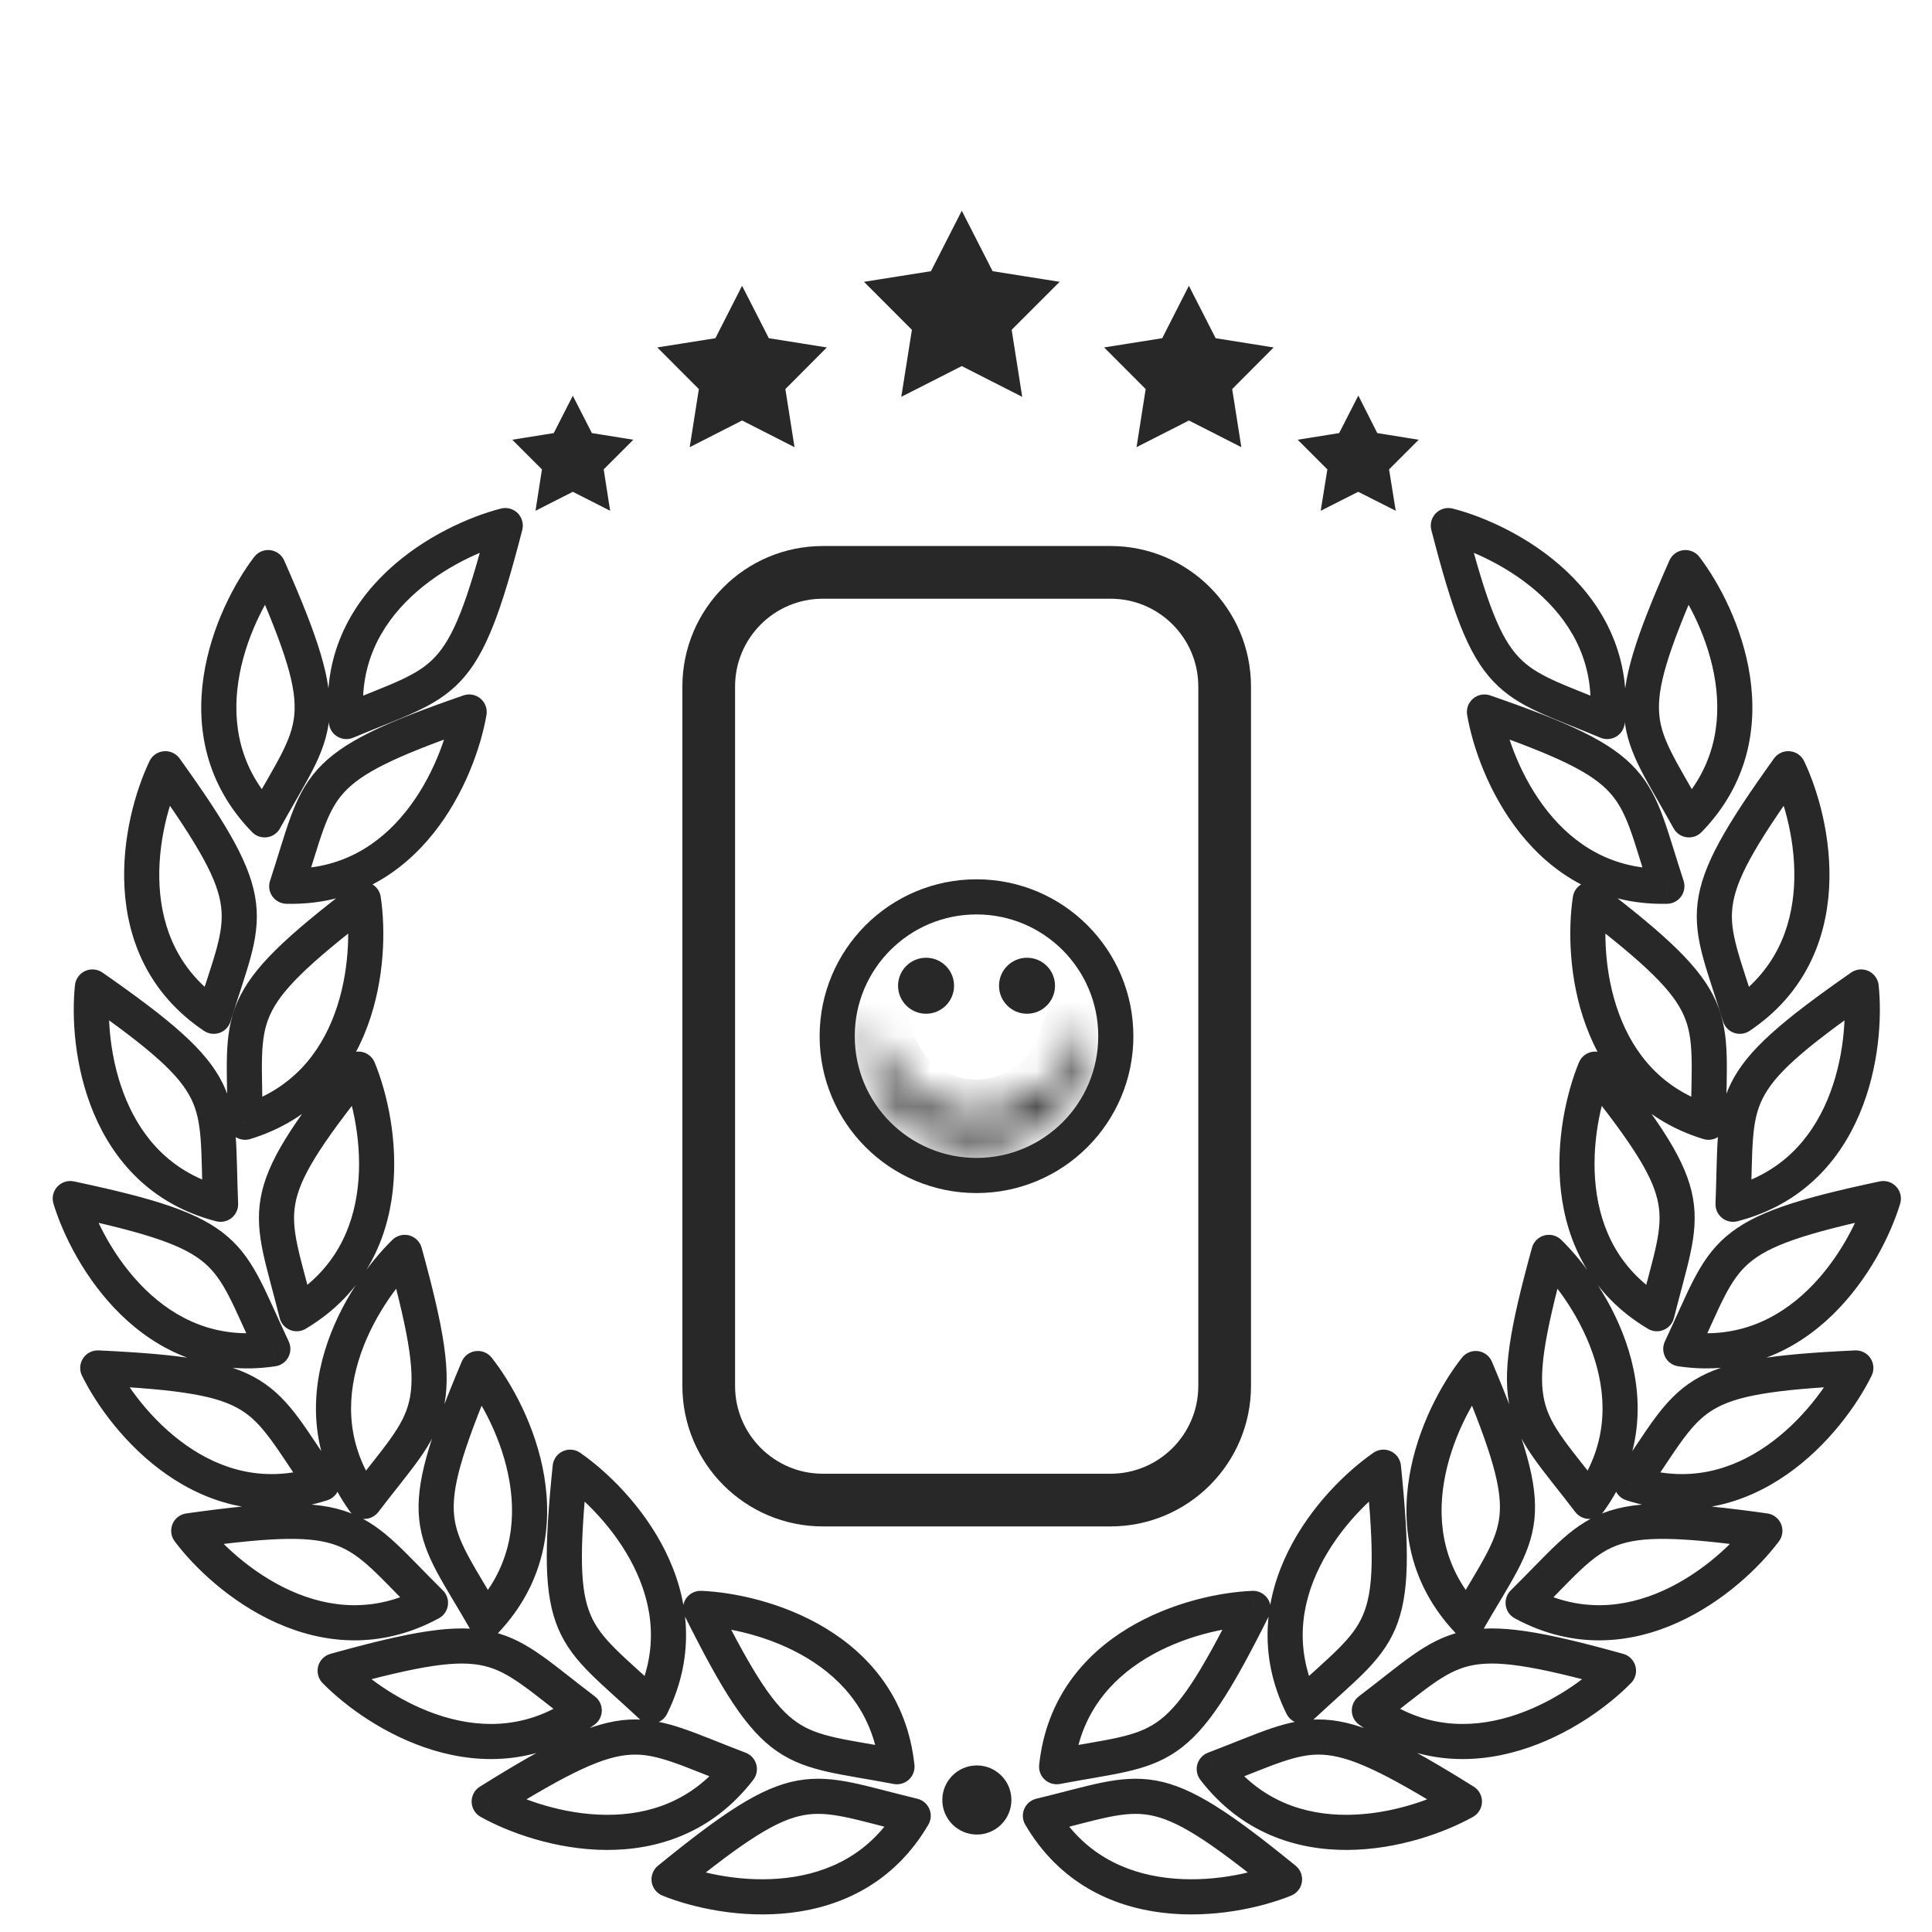 <svg width="55" height="55" viewBox="0 0 55 55" fill="none" xmlns="http://www.w3.org/2000/svg">
<rect x="0" y="0" width="55" height="55" fill="#808080" stroke="none"/>
<g clip-path="url(#clip0_9_26)">
<rect width="55" height="55" fill="white"/>
<path d="M20.176 19.544C20.176 17.749 21.631 16.294 23.426 16.294H31.613C33.408 16.294 34.863 17.749 34.863 19.544V39.454C34.863 41.248 33.408 42.704 31.613 42.704H23.426C21.631 42.704 20.176 41.248 20.176 39.454V19.544Z" stroke="#282828" stroke-width="1.5"/>
<circle cx="27.799" cy="29.498" r="3.966" stroke="#282828"/>
<circle cx="26.363" cy="28.062" r="0.797" fill="#282828"/>
<circle cx="29.237" cy="28.062" r="0.797" fill="#282828"/>
<mask id="path-5-inside-1_9_26" fill="white">
<path fill-rule="evenodd" clip-rule="evenodd" d="M25.018 29.577C24.957 29.451 24.862 29.338 24.767 29.338C24.689 29.338 24.637 29.426 24.609 29.548C24.637 31.286 26.054 32.687 27.799 32.687C29.539 32.687 30.953 31.294 30.988 29.562C30.961 29.433 30.908 29.338 30.827 29.338C30.735 29.338 30.644 29.443 30.582 29.564C30.574 29.595 30.566 29.626 30.557 29.657C30.542 29.708 30.526 29.759 30.508 29.809C30.508 29.812 30.508 29.814 30.508 29.816L30.506 29.815C30.112 30.931 29.049 31.73 27.799 31.73C26.548 31.73 25.484 30.93 25.091 29.814L25.086 29.816C25.086 29.811 25.086 29.805 25.085 29.799C25.06 29.726 25.038 29.652 25.018 29.577Z"/>
</mask>
<path fill-rule="evenodd" clip-rule="evenodd" d="M25.018 29.577C24.957 29.451 24.862 29.338 24.767 29.338C24.689 29.338 24.637 29.426 24.609 29.548C24.637 31.286 26.054 32.687 27.799 32.687C29.539 32.687 30.953 31.294 30.988 29.562C30.961 29.433 30.908 29.338 30.827 29.338C30.735 29.338 30.644 29.443 30.582 29.564C30.574 29.595 30.566 29.626 30.557 29.657C30.542 29.708 30.526 29.759 30.508 29.809C30.508 29.812 30.508 29.814 30.508 29.816L30.506 29.815C30.112 30.931 29.049 31.73 27.799 31.73C26.548 31.73 25.484 30.93 25.091 29.814L25.086 29.816C25.086 29.811 25.086 29.805 25.085 29.799C25.06 29.726 25.038 29.652 25.018 29.577Z" fill="white"/>
<path d="M25.018 29.577L25.987 29.328L25.962 29.229L25.917 29.138L25.018 29.577ZM24.609 29.548L23.634 29.329L23.608 29.445L23.61 29.563L24.609 29.548ZM30.988 29.562L31.988 29.582L31.99 29.471L31.968 29.362L30.988 29.562ZM30.582 29.564L29.692 29.108L29.64 29.209L29.613 29.319L30.582 29.564ZM30.557 29.657L31.518 29.934L31.518 29.934L30.557 29.657ZM30.508 29.809L29.565 29.479L29.513 29.626L29.509 29.782L30.508 29.809ZM30.508 29.816L30.061 30.711L31.508 31.434V29.816H30.508ZM30.506 29.815L30.953 28.921L29.941 28.415L29.563 29.482L30.506 29.815ZM25.091 29.814L26.034 29.481L25.657 28.413L24.643 28.919L25.091 29.814ZM25.086 29.816H24.086V31.434L25.533 30.711L25.086 29.816ZM25.085 29.799L26.083 29.733L26.074 29.599L26.03 29.471L25.085 29.799ZM24.767 30.338C24.588 30.338 24.449 30.284 24.361 30.237C24.275 30.19 24.22 30.14 24.192 30.111C24.139 30.058 24.122 30.019 24.12 30.016L25.917 29.138C25.854 29.009 25.758 28.851 25.618 28.709C25.5 28.589 25.209 28.338 24.767 28.338V30.338ZM25.585 29.766C25.584 29.771 25.566 29.86 25.487 29.973C25.401 30.095 25.165 30.338 24.767 30.338V28.338C24.291 28.338 23.99 28.625 23.851 28.822C23.72 29.009 23.662 29.203 23.634 29.329L25.585 29.766ZM27.799 31.687C26.601 31.687 25.628 30.725 25.609 29.532L23.61 29.563C23.645 31.847 25.507 33.687 27.799 33.687V31.687ZM29.988 29.542C29.964 30.73 28.993 31.687 27.799 31.687V33.687C30.084 33.687 31.942 31.857 31.988 29.582L29.988 29.542ZM31.968 29.362C31.941 29.233 31.887 29.036 31.759 28.845C31.626 28.648 31.323 28.338 30.827 28.338V30.338C30.412 30.338 30.176 30.076 30.097 29.958C30.023 29.847 30.008 29.762 30.008 29.762L31.968 29.362ZM30.827 28.338C30.399 28.338 30.114 28.573 29.992 28.693C29.852 28.831 29.755 28.984 29.692 29.108L31.473 30.019C31.471 30.023 31.451 30.064 31.395 30.119C31.357 30.155 31.163 30.338 30.827 30.338V28.338ZM31.518 29.934C31.53 29.892 31.541 29.85 31.552 29.808L29.613 29.319C29.608 29.339 29.602 29.359 29.596 29.379L31.518 29.934ZM31.452 30.14C31.476 30.072 31.498 30.003 31.518 29.934L29.596 29.379C29.587 29.413 29.576 29.446 29.565 29.479L31.452 30.14ZM29.509 29.782C29.508 29.793 29.508 29.805 29.508 29.816H31.508C31.508 29.823 31.508 29.83 31.508 29.837L29.509 29.782ZM30.955 28.922L30.953 28.921L30.059 30.71L30.061 30.711L30.955 28.922ZM27.799 32.73C29.486 32.73 30.919 31.651 31.449 30.148L29.563 29.482C29.306 30.21 28.612 30.73 27.799 30.73V32.73ZM24.148 30.146C24.677 31.65 26.111 32.73 27.799 32.73V30.73C26.985 30.73 26.291 30.21 26.034 29.481L24.148 30.146ZM25.533 30.711L25.538 30.708L24.643 28.919L24.639 28.922L25.533 30.711ZM24.087 29.864C24.086 29.851 24.086 29.834 24.086 29.816H26.086C26.086 29.787 26.085 29.759 26.083 29.733L24.087 29.864ZM24.05 29.826C24.076 29.928 24.106 30.028 24.14 30.126L26.03 29.471C26.014 29.424 25.999 29.376 25.987 29.328L24.05 29.826Z" fill="#282828" mask="url(#path-5-inside-1_9_26)"/>
<path d="M14.384 14.962L14.868 15.087C14.912 14.915 14.862 14.734 14.737 14.608C14.612 14.483 14.43 14.434 14.259 14.478L14.384 14.962ZM9.861 20.54L9.364 20.592C9.38 20.75 9.47 20.89 9.607 20.971C9.743 21.051 9.909 21.062 10.055 21.001L9.861 20.54ZM7.634 16.159L8.091 15.957C8.02 15.795 7.869 15.683 7.693 15.662C7.517 15.641 7.343 15.715 7.236 15.855L7.634 16.159ZM7.534 23.339L7.176 23.688C7.286 23.802 7.444 23.856 7.601 23.835C7.757 23.814 7.895 23.72 7.971 23.581L7.534 23.339ZM4.707 21.884L5.113 21.592C5.01 21.448 4.839 21.37 4.663 21.386C4.487 21.401 4.332 21.509 4.256 21.669L4.707 21.884ZM6.085 28.931L5.807 29.346C5.938 29.435 6.103 29.456 6.252 29.403C6.402 29.35 6.517 29.229 6.563 29.078L6.085 28.931ZM2.632 28.097L2.918 27.687C2.773 27.586 2.585 27.569 2.424 27.642C2.263 27.716 2.153 27.869 2.134 28.045L2.632 28.097ZM6.279 34.283L6.154 34.767C6.308 34.807 6.471 34.771 6.594 34.672C6.717 34.572 6.785 34.42 6.779 34.262L6.279 34.283ZM11.521 35.653L12.003 35.52C11.956 35.35 11.822 35.217 11.652 35.17C11.481 35.124 11.298 35.171 11.172 35.295L11.521 35.653ZM10.371 42.741L9.966 43.034C10.059 43.163 10.207 43.239 10.365 43.241C10.523 43.243 10.673 43.17 10.769 43.045L10.371 42.741ZM2 34.121L2.104 33.632C1.931 33.595 1.751 33.652 1.632 33.783C1.512 33.913 1.47 34.097 1.522 34.266L2 34.121ZM7.767 38.4L7.84 38.895C7.997 38.872 8.133 38.776 8.208 38.636C8.282 38.496 8.287 38.33 8.219 38.187L7.767 38.4ZM2.783 38.942L2.807 38.443C2.63 38.435 2.462 38.52 2.365 38.668C2.268 38.816 2.256 39.004 2.334 39.163L2.783 38.942ZM9.166 42.233L9.318 42.709C9.469 42.661 9.588 42.544 9.639 42.395C9.69 42.245 9.667 42.08 9.577 41.949L9.166 42.233ZM5.373 43.579L5.304 43.084C5.129 43.108 4.979 43.224 4.911 43.387C4.844 43.55 4.867 43.738 4.973 43.879L5.373 43.579ZM12.255 45.63L12.493 46.07C12.633 45.995 12.728 45.858 12.75 45.701C12.773 45.545 12.72 45.386 12.607 45.275L12.255 45.63ZM9.54 47.563L9.407 47.082C9.236 47.129 9.103 47.263 9.058 47.434C9.012 47.605 9.06 47.787 9.183 47.913L9.54 47.563ZM16.632 48.693L16.926 49.097C17.054 49.004 17.131 48.856 17.132 48.698C17.134 48.539 17.061 48.39 16.935 48.294L16.632 48.693ZM13.926 51.286L13.662 50.862C13.511 50.955 13.422 51.121 13.426 51.298C13.431 51.475 13.528 51.636 13.683 51.723L13.926 51.286ZM21.048 50.363L21.444 50.668C21.541 50.542 21.572 50.379 21.529 50.226C21.486 50.074 21.373 49.951 21.225 49.895L21.048 50.363ZM19.047 53.501L18.731 53.113C18.594 53.225 18.526 53.401 18.552 53.576C18.579 53.751 18.696 53.898 18.86 53.965L19.047 53.501ZM25.997 51.693L26.428 51.945C26.508 51.809 26.519 51.642 26.457 51.497C26.395 51.351 26.268 51.243 26.114 51.206L25.997 51.693ZM13.604 38.959L13.996 38.649C13.887 38.511 13.712 38.44 13.537 38.464C13.361 38.487 13.212 38.602 13.143 38.765L13.604 38.959ZM13.824 46.137L13.39 46.386C13.469 46.523 13.608 46.615 13.765 46.634C13.923 46.652 14.079 46.595 14.188 46.48L13.824 46.137ZM16.232 41.768L16.516 41.357C16.371 41.256 16.183 41.24 16.022 41.314C15.862 41.388 15.752 41.541 15.734 41.718L16.232 41.768ZM18.543 48.567L18.201 48.932C18.317 49.04 18.477 49.087 18.633 49.059C18.788 49.031 18.921 48.93 18.991 48.788L18.543 48.567ZM19.944 45.788L19.964 45.288C19.787 45.281 19.62 45.368 19.524 45.516C19.428 45.665 19.417 45.853 19.496 46.012L19.944 45.788ZM25.535 50.294L25.442 50.786C25.597 50.815 25.758 50.769 25.874 50.662C25.99 50.555 26.049 50.399 26.032 50.241L25.535 50.294ZM13.356 20.269L13.849 20.354C13.879 20.18 13.815 20.003 13.68 19.888C13.545 19.773 13.359 19.739 13.192 19.797L13.356 20.269ZM8.163 25.229L7.688 25.073C7.638 25.223 7.663 25.388 7.754 25.517C7.846 25.647 7.993 25.725 8.151 25.729L8.163 25.229ZM10.344 25.605L10.838 25.53C10.812 25.355 10.695 25.207 10.531 25.141C10.367 25.075 10.18 25.1 10.04 25.208L10.344 25.605ZM6.977 31.948L6.477 31.949C6.477 32.108 6.553 32.256 6.68 32.35C6.807 32.444 6.972 32.472 7.123 32.426L6.977 31.948ZM10.204 30.436L10.666 30.246C10.599 30.082 10.45 29.966 10.275 29.941C10.1 29.916 9.924 29.985 9.814 30.123L10.204 30.436ZM8.447 37.399L7.961 37.52C7.999 37.673 8.108 37.8 8.254 37.86C8.4 37.921 8.567 37.909 8.702 37.828L8.447 37.399ZM14.259 14.478C13.366 14.708 12.064 15.277 11.022 16.258C9.967 17.251 9.163 18.685 9.364 20.592L10.358 20.488C10.197 18.958 10.826 17.816 11.707 16.986C12.602 16.144 13.743 15.643 14.508 15.446L14.259 14.478ZM10.055 21.001C10.737 20.714 11.346 20.488 11.816 20.271C12.309 20.043 12.736 19.789 13.108 19.394C13.833 18.626 14.271 17.4 14.868 15.087L13.9 14.837C13.29 17.197 12.899 18.158 12.38 18.708C12.131 18.973 11.832 19.162 11.397 19.363C10.939 19.575 10.417 19.763 9.667 20.079L10.055 21.001ZM7.236 15.855C6.677 16.589 6.007 17.842 5.796 19.257C5.581 20.69 5.837 22.314 7.176 23.688L7.892 22.99C6.819 21.888 6.606 20.603 6.785 19.405C6.966 18.19 7.552 17.09 8.031 16.462L7.236 15.855ZM7.971 23.581C8.329 22.934 8.668 22.379 8.903 21.918C9.149 21.433 9.327 20.97 9.375 20.43C9.469 19.378 9.054 18.144 8.091 15.957L7.176 16.36C8.159 18.591 8.446 19.588 8.379 20.341C8.347 20.704 8.229 21.038 8.012 21.464C7.783 21.914 7.49 22.385 7.096 23.097L7.971 23.581ZM4.256 21.669C3.859 22.501 3.461 23.865 3.545 25.294C3.63 26.74 4.214 28.277 5.807 29.346L6.364 28.516C5.087 27.659 4.614 26.444 4.543 25.235C4.471 24.008 4.819 22.812 5.159 22.099L4.256 21.669ZM6.563 29.078C6.78 28.371 6.998 27.759 7.133 27.259C7.275 26.734 7.353 26.244 7.289 25.706C7.164 24.656 6.505 23.534 5.113 21.592L4.301 22.175C5.721 24.156 6.207 25.072 6.296 25.824C6.339 26.185 6.292 26.536 6.168 26.998C6.036 27.485 5.846 28.006 5.607 28.785L6.563 29.078ZM2.134 28.045C2.038 28.961 2.117 30.38 2.672 31.699C3.234 33.035 4.297 34.289 6.154 34.767L6.404 33.799C4.914 33.415 4.063 32.428 3.594 31.312C3.117 30.179 3.046 28.935 3.129 28.149L2.134 28.045ZM6.779 34.262C6.748 33.523 6.749 32.873 6.71 32.357C6.668 31.815 6.579 31.327 6.34 30.84C5.872 29.893 4.877 29.054 2.918 27.687L2.346 28.507C4.345 29.902 5.108 30.604 5.443 31.283C5.604 31.609 5.676 31.955 5.712 32.433C5.751 32.936 5.745 33.49 5.779 34.304L6.779 34.262ZM11.172 35.295C10.511 35.938 9.665 37.08 9.249 38.449C8.827 39.835 8.843 41.479 9.966 43.034L10.777 42.449C9.876 41.202 9.853 39.898 10.206 38.74C10.563 37.564 11.304 36.563 11.87 36.011L11.172 35.295ZM10.769 43.045C11.218 42.457 11.634 41.958 11.934 41.535C12.248 41.092 12.492 40.66 12.618 40.133C12.865 39.105 12.636 37.824 12.003 35.52L11.039 35.785C11.684 38.136 11.822 39.164 11.646 39.899C11.561 40.253 11.396 40.566 11.118 40.956C10.826 41.368 10.468 41.791 9.974 42.438L10.769 43.045ZM1.522 34.266C1.79 35.148 2.414 36.424 3.439 37.424C4.476 38.435 5.943 39.177 7.84 38.895L7.693 37.906C6.172 38.132 5.004 37.553 4.137 36.708C3.257 35.85 2.708 34.732 2.478 33.975L1.522 34.266ZM8.219 38.187C7.903 37.518 7.651 36.919 7.414 36.459C7.165 35.975 6.893 35.56 6.483 35.206C5.684 34.514 4.441 34.129 2.104 33.632L1.896 34.61C4.28 35.117 5.257 35.467 5.829 35.962C6.104 36.2 6.306 36.491 6.525 36.916C6.756 37.365 6.967 37.878 7.315 38.614L8.219 38.187ZM2.334 39.163C2.741 39.99 3.564 41.149 4.737 41.969C5.924 42.8 7.492 43.295 9.318 42.709L9.013 41.757C7.548 42.227 6.302 41.844 5.31 41.15C4.303 40.445 3.581 39.431 3.232 38.722L2.334 39.163ZM9.577 41.949C9.157 41.34 8.812 40.79 8.504 40.374C8.18 39.938 7.845 39.572 7.382 39.288C6.482 38.735 5.193 38.556 2.807 38.443L2.759 39.442C5.194 39.557 6.214 39.744 6.859 40.14C7.169 40.331 7.415 40.585 7.7 40.97C8.001 41.375 8.292 41.847 8.754 42.517L9.577 41.949ZM4.973 43.879C5.526 44.617 6.55 45.602 7.854 46.191C9.175 46.788 10.807 46.984 12.493 46.07L12.017 45.191C10.665 45.923 9.369 45.778 8.266 45.28C7.146 44.774 6.248 43.911 5.773 43.279L4.973 43.879ZM12.607 45.275C12.082 44.755 11.64 44.278 11.26 43.926C10.861 43.557 10.464 43.26 9.957 43.066C8.97 42.69 7.67 42.753 5.304 43.084L5.442 44.074C7.857 43.736 8.894 43.731 9.601 44.001C9.941 44.131 10.23 44.335 10.581 44.66C10.952 45.003 11.325 45.413 11.903 45.986L12.607 45.275ZM9.183 47.913C9.829 48.572 10.973 49.415 12.343 49.827C13.731 50.245 15.374 50.224 16.926 49.097L16.339 48.288C15.094 49.192 13.791 49.219 12.631 48.87C11.455 48.515 10.451 47.778 9.898 47.213L9.183 47.913ZM16.935 48.294C16.345 47.847 15.845 47.432 15.422 47.134C14.978 46.82 14.545 46.578 14.017 46.453C12.989 46.209 11.709 46.442 9.407 47.082L9.674 48.045C12.023 47.393 13.05 47.252 13.787 47.426C14.141 47.51 14.454 47.675 14.845 47.951C15.258 48.242 15.682 48.599 16.33 49.091L16.935 48.294ZM13.683 51.723C14.488 52.171 15.824 52.656 17.255 52.664C18.704 52.672 20.274 52.188 21.444 50.668L20.652 50.058C19.713 51.277 18.471 51.671 17.26 51.664C16.031 51.657 14.86 51.234 14.17 50.849L13.683 51.723ZM21.225 49.895C20.533 49.633 19.936 49.377 19.446 49.21C18.931 49.035 18.448 48.925 17.906 48.954C16.851 49.012 15.689 49.597 13.662 50.862L14.191 51.71C16.259 50.42 17.205 49.994 17.96 49.953C18.323 49.933 18.671 50.003 19.124 50.157C19.602 50.319 20.109 50.542 20.871 50.83L21.225 49.895ZM18.86 53.965C19.715 54.309 21.101 54.623 22.522 54.451C23.961 54.278 25.458 53.6 26.428 51.945L25.566 51.44C24.788 52.767 23.605 53.313 22.402 53.458C21.182 53.606 19.967 53.332 19.234 53.037L18.86 53.965ZM26.114 51.206C25.395 51.033 24.77 50.854 24.263 50.75C23.731 50.641 23.237 50.592 22.703 50.689C21.664 50.878 20.584 51.605 18.731 53.113L19.363 53.889C21.253 52.349 22.138 51.808 22.882 51.673C23.24 51.608 23.593 51.633 24.062 51.729C24.557 51.831 25.088 51.988 25.88 52.179L26.114 51.206ZM13.211 39.269C13.701 39.889 14.305 40.979 14.507 42.191C14.706 43.385 14.514 44.675 13.46 45.794L14.188 46.48C15.503 45.084 15.732 43.456 15.493 42.026C15.258 40.615 14.567 39.373 13.996 38.649L13.211 39.269ZM14.257 45.888C13.852 45.182 13.551 44.716 13.315 44.27C13.091 43.847 12.967 43.516 12.929 43.154C12.849 42.401 13.12 41.4 14.065 39.153L13.143 38.765C12.217 40.968 11.823 42.208 11.934 43.259C11.991 43.798 12.177 44.258 12.431 44.739C12.674 45.196 13.022 45.745 13.39 46.386L14.257 45.888ZM15.947 42.179C16.597 42.629 17.493 43.494 18.041 44.594C18.581 45.678 18.775 46.966 18.095 48.346L18.991 48.788C19.84 47.068 19.583 45.445 18.936 44.148C18.298 42.867 17.274 41.882 16.516 41.357L15.947 42.179ZM18.885 48.202C18.29 47.646 17.866 47.288 17.51 46.931C17.172 46.592 16.956 46.311 16.814 45.976C16.517 45.28 16.483 44.244 16.729 41.818L15.734 41.718C15.493 44.094 15.48 45.396 15.894 46.368C16.106 46.867 16.418 47.253 16.802 47.638C17.168 48.004 17.661 48.427 18.201 48.932L18.885 48.202ZM19.923 46.288C20.713 46.32 21.933 46.571 22.985 47.206C24.021 47.833 24.875 48.818 25.038 50.347L26.032 50.241C25.829 48.334 24.742 47.101 23.502 46.351C22.277 45.61 20.885 45.326 19.964 45.288L19.923 46.288ZM25.628 49.803C24.828 49.651 24.279 49.576 23.787 49.465C23.319 49.36 22.987 49.238 22.688 49.031C22.065 48.602 21.481 47.745 20.391 45.564L19.496 46.012C20.565 48.148 21.25 49.255 22.12 49.855C22.567 50.163 23.037 50.321 23.567 50.441C24.072 50.555 24.715 50.648 25.442 50.786L25.628 49.803ZM12.863 20.184C12.729 20.963 12.322 22.14 11.555 23.101C10.8 24.047 9.712 24.766 8.175 24.729L8.151 25.729C10.069 25.774 11.432 24.857 12.337 23.725C13.23 22.606 13.692 21.263 13.849 20.354L12.863 20.184ZM8.638 25.385C8.892 24.612 9.038 24.077 9.211 23.603C9.376 23.153 9.54 22.84 9.784 22.57C10.291 22.008 11.216 21.54 13.52 20.741L13.192 19.797C10.935 20.579 9.749 21.115 9.041 21.9C8.678 22.303 8.46 22.748 8.273 23.259C8.094 23.745 7.919 24.37 7.688 25.073L8.638 25.385ZM9.849 25.679C9.967 26.461 9.952 27.706 9.526 28.859C9.107 29.995 8.302 31.02 6.831 31.47L7.123 32.426C8.957 31.865 9.963 30.565 10.465 29.205C10.96 27.863 10.976 26.442 10.838 25.53L9.849 25.679ZM7.477 31.946C7.474 31.132 7.444 30.578 7.46 30.074C7.475 29.596 7.532 29.246 7.678 28.913C7.982 28.22 8.713 27.485 10.648 26.002L10.04 25.208C8.144 26.662 7.187 27.544 6.762 28.511C6.545 29.008 6.478 29.5 6.461 30.043C6.444 30.56 6.475 31.209 6.477 31.949L7.477 31.946ZM9.741 30.626C10.042 31.357 10.324 32.57 10.186 33.791C10.05 34.995 9.512 36.182 8.191 36.969L8.702 37.828C10.35 36.846 11.017 35.344 11.18 33.904C11.341 32.482 11.017 31.098 10.666 30.246L9.741 30.626ZM8.932 37.278C8.735 36.488 8.574 35.958 8.469 35.464C8.369 34.996 8.342 34.643 8.404 34.284C8.534 33.539 9.069 32.65 10.594 30.749L9.814 30.123C8.319 31.987 7.6 33.072 7.419 34.113C7.326 34.647 7.378 35.141 7.491 35.672C7.599 36.178 7.783 36.802 7.961 37.52L8.932 37.278Z" fill="#282828"/>
<path d="M41.231 14.962L40.747 15.087C40.703 14.915 40.753 14.734 40.878 14.608C41.003 14.483 41.185 14.434 41.356 14.478L41.231 14.962ZM45.754 20.54L46.252 20.592C46.235 20.75 46.145 20.89 46.009 20.971C45.872 21.051 45.706 21.062 45.56 21.001L45.754 20.54ZM47.981 16.159L47.524 15.957C47.595 15.795 47.747 15.683 47.922 15.662C48.098 15.641 48.272 15.715 48.379 15.855L47.981 16.159ZM48.081 23.339L48.44 23.688C48.329 23.802 48.172 23.856 48.015 23.835C47.858 23.814 47.72 23.72 47.644 23.581L48.081 23.339ZM50.908 21.884L50.502 21.592C50.605 21.448 50.776 21.37 50.953 21.386C51.129 21.401 51.283 21.509 51.36 21.669L50.908 21.884ZM49.53 28.931L49.809 29.346C49.677 29.435 49.512 29.456 49.363 29.403C49.214 29.35 49.098 29.229 49.052 29.078L49.53 28.931ZM52.983 28.097L52.697 27.687C52.843 27.586 53.03 27.569 53.191 27.642C53.352 27.716 53.462 27.869 53.481 28.045L52.983 28.097ZM49.336 34.283L49.461 34.767C49.308 34.807 49.145 34.771 49.022 34.672C48.899 34.572 48.83 34.42 48.837 34.262L49.336 34.283ZM44.095 35.653L43.612 35.52C43.659 35.35 43.793 35.217 43.964 35.17C44.134 35.124 44.317 35.171 44.444 35.295L44.095 35.653ZM45.244 42.741L45.649 43.034C45.556 43.163 45.409 43.239 45.25 43.241C45.092 43.243 44.942 43.17 44.846 43.045L45.244 42.741ZM53.615 34.121L53.511 33.632C53.684 33.595 53.864 33.652 53.983 33.783C54.103 33.913 54.145 34.097 54.094 34.266L53.615 34.121ZM47.848 38.4L47.775 38.895C47.618 38.872 47.482 38.776 47.407 38.636C47.333 38.496 47.329 38.33 47.396 38.187L47.848 38.4ZM52.832 38.942L52.809 38.443C52.985 38.435 53.153 38.52 53.25 38.668C53.347 38.816 53.359 39.004 53.281 39.163L52.832 38.942ZM46.449 42.233L46.297 42.709C46.146 42.661 46.027 42.544 45.976 42.395C45.925 42.245 45.948 42.08 46.038 41.949L46.449 42.233ZM50.242 43.579L50.311 43.084C50.487 43.108 50.636 43.224 50.704 43.387C50.772 43.55 50.748 43.738 50.642 43.879L50.242 43.579ZM43.36 45.63L43.122 46.07C42.983 45.995 42.887 45.858 42.865 45.701C42.843 45.545 42.896 45.386 43.008 45.275L43.36 45.63ZM46.075 47.563L46.209 47.082C46.379 47.129 46.512 47.263 46.558 47.434C46.604 47.605 46.556 47.787 46.432 47.913L46.075 47.563ZM38.983 48.693L38.689 49.097C38.561 49.004 38.484 48.856 38.483 48.698C38.481 48.539 38.555 48.39 38.681 48.294L38.983 48.693ZM41.689 51.286L41.954 50.862C42.104 50.955 42.193 51.121 42.189 51.298C42.185 51.475 42.087 51.636 41.933 51.723L41.689 51.286ZM34.567 50.363L34.171 50.668C34.075 50.542 34.043 50.379 34.086 50.226C34.13 50.074 34.242 49.951 34.39 49.895L34.567 50.363ZM36.568 53.501L36.884 53.113C37.021 53.225 37.089 53.401 37.063 53.576C37.036 53.751 36.919 53.898 36.755 53.965L36.568 53.501ZM29.618 51.693L29.187 51.945C29.107 51.809 29.096 51.642 29.158 51.497C29.22 51.351 29.347 51.243 29.501 51.206L29.618 51.693ZM42.011 38.959L41.619 38.649C41.728 38.511 41.903 38.44 42.079 38.464C42.254 38.487 42.404 38.602 42.472 38.765L42.011 38.959ZM41.791 46.137L42.225 46.386C42.146 46.523 42.007 46.615 41.85 46.634C41.693 46.652 41.536 46.595 41.428 46.48L41.791 46.137ZM39.383 41.768L39.099 41.357C39.244 41.256 39.432 41.24 39.593 41.314C39.754 41.388 39.863 41.541 39.881 41.718L39.383 41.768ZM37.072 48.567L37.414 48.932C37.298 49.04 37.138 49.087 36.983 49.059C36.827 49.031 36.694 48.93 36.624 48.788L37.072 48.567ZM35.672 45.788L35.651 45.288C35.828 45.281 35.995 45.368 36.092 45.516C36.188 45.665 36.198 45.853 36.119 46.012L35.672 45.788ZM30.08 50.294L30.174 50.786C30.018 50.815 29.858 50.769 29.741 50.662C29.625 50.555 29.566 50.399 29.583 50.241L30.08 50.294ZM42.259 20.269L41.767 20.354C41.736 20.18 41.801 20.003 41.936 19.888C42.071 19.773 42.256 19.739 42.423 19.797L42.259 20.269ZM47.453 25.229L47.928 25.073C47.977 25.223 47.952 25.388 47.861 25.517C47.77 25.647 47.623 25.725 47.464 25.729L47.453 25.229ZM45.271 25.605L44.777 25.53C44.803 25.355 44.92 25.207 45.084 25.141C45.248 25.075 45.435 25.1 45.576 25.208L45.271 25.605ZM48.638 31.948L49.138 31.949C49.138 32.108 49.062 32.256 48.935 32.35C48.808 32.444 48.644 32.472 48.492 32.426L48.638 31.948ZM45.411 30.436L44.949 30.246C45.016 30.082 45.165 29.966 45.34 29.941C45.515 29.916 45.691 29.985 45.802 30.123L45.411 30.436ZM47.169 37.399L47.654 37.52C47.616 37.673 47.507 37.8 47.361 37.86C47.215 37.921 47.049 37.909 46.913 37.828L47.169 37.399ZM41.356 14.478C42.249 14.708 43.551 15.277 44.593 16.258C45.648 17.251 46.452 18.685 46.252 20.592L45.257 20.488C45.418 18.958 44.79 17.816 43.908 16.986C43.013 16.144 41.872 15.643 41.107 15.446L41.356 14.478ZM45.56 21.001C44.878 20.714 44.269 20.488 43.799 20.271C43.306 20.043 42.88 19.789 42.507 19.394C41.782 18.626 41.344 17.4 40.747 15.087L41.716 14.837C42.325 17.197 42.716 18.158 43.235 18.708C43.485 18.973 43.784 19.162 44.218 19.363C44.677 19.575 45.198 19.763 45.948 20.079L45.56 21.001ZM48.379 15.855C48.938 16.589 49.608 17.842 49.819 19.257C50.034 20.69 49.778 22.314 48.44 23.688L47.723 22.99C48.796 21.888 49.01 20.603 48.831 19.405C48.649 18.19 48.063 17.09 47.584 16.462L48.379 15.855ZM47.644 23.581C47.286 22.934 46.947 22.379 46.712 21.918C46.466 21.433 46.288 20.97 46.24 20.43C46.147 19.378 46.561 18.144 47.524 15.957L48.439 16.36C47.456 18.591 47.169 19.588 47.236 20.341C47.268 20.704 47.386 21.038 47.604 21.464C47.832 21.914 48.125 22.385 48.519 23.097L47.644 23.581ZM51.36 21.669C51.756 22.501 52.154 23.865 52.07 25.294C51.985 26.74 51.401 28.277 49.809 29.346L49.251 28.516C50.528 27.659 51.001 26.444 51.072 25.235C51.144 24.008 50.797 22.812 50.457 22.099L51.36 21.669ZM49.052 29.078C48.835 28.371 48.617 27.759 48.482 27.259C48.341 26.734 48.262 26.244 48.326 25.706C48.451 24.656 49.11 23.534 50.502 21.592L51.315 22.175C49.894 24.156 49.408 25.072 49.319 25.824C49.276 26.185 49.323 26.536 49.448 26.998C49.579 27.485 49.769 28.006 50.008 28.785L49.052 29.078ZM53.481 28.045C53.577 28.961 53.498 30.38 52.943 31.699C52.381 33.035 51.318 34.289 49.461 34.767L49.212 33.799C50.701 33.415 51.552 32.428 52.021 31.312C52.498 30.179 52.569 28.935 52.486 28.149L53.481 28.045ZM48.837 34.262C48.867 33.523 48.866 32.873 48.906 32.357C48.947 31.815 49.036 31.327 49.276 30.84C49.743 29.893 50.738 29.054 52.697 27.687L53.27 28.507C51.271 29.902 50.507 30.604 50.173 31.283C50.012 31.609 49.939 31.955 49.903 32.433C49.864 32.936 49.87 33.49 49.836 34.304L48.837 34.262ZM44.444 35.295C45.104 35.938 45.95 37.08 46.366 38.449C46.788 39.835 46.772 41.479 45.649 43.034L44.838 42.449C45.739 41.202 45.762 39.898 45.409 38.74C45.052 37.564 44.312 36.563 43.746 36.011L44.444 35.295ZM44.846 43.045C44.398 42.457 43.981 41.958 43.682 41.535C43.367 41.092 43.123 40.66 42.997 40.133C42.75 39.105 42.98 37.824 43.612 35.52L44.577 35.785C43.931 38.136 43.793 39.164 43.969 39.899C44.054 40.253 44.22 40.566 44.497 40.956C44.789 41.368 45.148 41.791 45.641 42.438L44.846 43.045ZM54.094 34.266C53.826 35.148 53.201 36.424 52.176 37.424C51.139 38.435 49.672 39.177 47.775 38.895L47.922 37.906C49.444 38.132 50.611 37.553 51.478 36.708C52.358 35.85 52.907 34.732 53.137 33.975L54.094 34.266ZM47.396 38.187C47.712 37.518 47.964 36.919 48.201 36.459C48.45 35.975 48.722 35.56 49.132 35.206C49.931 34.514 51.174 34.129 53.511 33.632L53.719 34.61C51.335 35.117 50.359 35.467 49.786 35.962C49.511 36.2 49.309 36.491 49.09 36.916C48.859 37.365 48.648 37.878 48.3 38.614L47.396 38.187ZM53.281 39.163C52.874 39.99 52.051 41.149 50.878 41.969C49.691 42.8 48.123 43.295 46.297 42.709L46.602 41.757C48.067 42.227 49.313 41.844 50.305 41.15C51.312 40.445 52.035 39.431 52.384 38.722L53.281 39.163ZM46.038 41.949C46.458 41.34 46.803 40.79 47.111 40.374C47.435 39.938 47.77 39.572 48.233 39.288C49.133 38.735 50.422 38.556 52.809 38.443L52.856 39.442C50.421 39.557 49.401 39.744 48.756 40.14C48.446 40.331 48.2 40.585 47.915 40.97C47.614 41.375 47.323 41.847 46.861 42.517L46.038 41.949ZM50.642 43.879C50.089 44.617 49.065 45.602 47.761 46.191C46.441 46.788 44.808 46.984 43.122 46.07L43.598 45.191C44.951 45.923 46.246 45.778 47.35 45.28C48.47 44.774 49.368 43.911 49.842 43.279L50.642 43.879ZM43.008 45.275C43.534 44.755 43.975 44.278 44.355 43.926C44.754 43.557 45.151 43.26 45.658 43.066C46.645 42.69 47.945 42.753 50.311 43.084L50.173 44.074C47.759 43.736 46.721 43.731 46.015 44.001C45.675 44.131 45.386 44.335 45.034 44.66C44.664 45.003 44.29 45.413 43.712 45.986L43.008 45.275ZM46.432 47.913C45.786 48.572 44.642 49.415 43.272 49.827C41.885 50.245 40.241 50.224 38.689 49.097L39.277 48.288C40.521 49.192 41.824 49.219 42.984 48.87C44.161 48.515 45.164 47.778 45.718 47.213L46.432 47.913ZM38.681 48.294C39.27 47.847 39.77 47.432 40.193 47.134C40.637 46.82 41.07 46.578 41.598 46.453C42.626 46.209 43.907 46.442 46.209 47.082L45.941 48.045C43.592 47.393 42.565 47.252 41.828 47.426C41.474 47.51 41.161 47.675 40.77 47.951C40.358 48.242 39.934 48.599 39.285 49.091L38.681 48.294ZM41.933 51.723C41.127 52.171 39.792 52.656 38.361 52.664C36.911 52.672 35.341 52.188 34.171 50.668L34.964 50.058C35.902 51.277 37.144 51.671 38.355 51.664C39.584 51.657 40.755 51.234 41.446 50.849L41.933 51.723ZM34.39 49.895C35.082 49.633 35.679 49.377 36.169 49.21C36.684 49.035 37.168 48.925 37.709 48.954C38.764 49.012 39.926 49.597 41.954 50.862L41.425 51.71C39.356 50.42 38.411 49.994 37.655 49.953C37.292 49.933 36.945 50.003 36.491 50.157C36.014 50.319 35.506 50.542 34.745 50.83L34.39 49.895ZM36.755 53.965C35.9 54.309 34.514 54.623 33.093 54.451C31.655 54.278 30.157 53.6 29.187 51.945L30.05 51.44C30.828 52.767 32.011 53.313 33.213 53.458C34.433 53.606 35.648 53.332 36.382 53.037L36.755 53.965ZM29.501 51.206C30.22 51.033 30.845 50.854 31.352 50.75C31.884 50.641 32.378 50.592 32.912 50.689C33.952 50.878 35.031 51.605 36.884 53.113L36.253 53.889C34.362 52.349 33.478 51.808 32.733 51.673C32.375 51.608 32.022 51.633 31.553 51.729C31.059 51.831 30.527 51.988 29.735 52.179L29.501 51.206ZM42.404 39.269C41.914 39.889 41.31 40.979 41.108 42.191C40.909 43.385 41.101 44.675 42.156 45.794L41.428 46.48C40.112 45.084 39.883 43.456 40.122 42.026C40.357 40.615 41.048 39.373 41.619 38.649L42.404 39.269ZM41.358 45.888C41.764 45.182 42.064 44.716 42.3 44.27C42.525 43.847 42.648 43.516 42.687 43.154C42.766 42.401 42.495 41.4 41.55 39.153L42.472 38.765C43.398 40.968 43.792 42.208 43.681 43.259C43.624 43.798 43.439 44.258 43.184 44.739C42.942 45.196 42.594 45.745 42.225 46.386L41.358 45.888ZM39.668 42.179C39.018 42.629 38.122 43.494 37.574 44.594C37.034 45.678 36.84 46.966 37.521 48.346L36.624 48.788C35.775 47.068 36.033 45.445 36.679 44.148C37.317 42.867 38.341 41.882 39.099 41.357L39.668 42.179ZM36.731 48.202C37.325 47.646 37.749 47.288 38.105 46.931C38.444 46.592 38.659 46.311 38.801 45.976C39.098 45.28 39.132 44.244 38.886 41.818L39.881 41.718C40.122 44.094 40.135 45.396 39.722 46.368C39.509 46.867 39.197 47.253 38.813 47.638C38.447 48.004 37.954 48.427 37.414 48.932L36.731 48.202ZM35.692 46.288C34.902 46.32 33.682 46.571 32.631 47.206C31.594 47.833 30.741 48.818 30.578 50.347L29.583 50.241C29.787 48.334 30.873 47.101 32.113 46.351C33.338 45.61 34.73 45.326 35.651 45.288L35.692 46.288ZM29.987 49.803C30.787 49.651 31.336 49.576 31.829 49.465C32.296 49.36 32.628 49.238 32.928 49.031C33.55 48.602 34.134 47.745 35.224 45.564L36.119 46.012C35.05 48.148 34.365 49.255 33.495 49.855C33.049 50.163 32.579 50.322 32.048 50.441C31.543 50.555 30.9 50.648 30.174 50.786L29.987 49.803ZM42.752 20.184C42.886 20.963 43.293 22.14 44.06 23.101C44.816 24.047 45.903 24.766 47.441 24.729L47.464 25.729C45.547 25.774 44.183 24.857 43.279 23.725C42.386 22.606 41.923 21.263 41.767 20.354L42.752 20.184ZM46.977 25.385C46.723 24.612 46.578 24.077 46.404 23.603C46.239 23.153 46.075 22.84 45.831 22.57C45.324 22.008 44.399 21.54 42.096 20.741L42.423 19.797C44.68 20.579 45.866 21.115 46.574 21.9C46.937 22.303 47.156 22.748 47.343 23.259C47.521 23.745 47.697 24.37 47.928 25.073L46.977 25.385ZM45.766 25.679C45.648 26.461 45.663 27.706 46.089 28.859C46.508 29.995 47.313 31.02 48.785 31.47L48.492 32.426C46.658 31.865 45.652 30.565 45.151 29.205C44.655 27.863 44.64 26.442 44.777 25.53L45.766 25.679ZM48.138 31.946C48.141 31.132 48.171 30.578 48.155 30.074C48.14 29.596 48.083 29.246 47.937 28.913C47.633 28.22 46.902 27.485 44.967 26.002L45.576 25.208C47.472 26.662 48.428 27.544 48.853 28.511C49.071 29.008 49.138 29.5 49.155 30.043C49.171 30.56 49.141 31.209 49.138 31.949L48.138 31.946ZM45.874 30.626C45.573 31.357 45.291 32.57 45.429 33.791C45.565 34.995 46.103 36.182 47.425 36.969L46.913 37.828C45.265 36.846 44.599 35.344 44.436 33.904C44.275 32.482 44.598 31.098 44.949 30.246L45.874 30.626ZM46.684 37.278C46.88 36.488 47.041 35.958 47.146 35.464C47.246 34.996 47.274 34.643 47.211 34.284C47.081 33.539 46.547 32.65 45.021 30.749L45.802 30.123C47.296 31.987 48.015 33.072 48.196 34.113C48.289 34.647 48.237 35.141 48.124 35.672C48.017 36.178 47.833 36.802 47.654 37.52L46.684 37.278Z" fill="#282828"/>
<circle cx="27.809" cy="51.242" r="0.5" fill="#282828" stroke="#282828" stroke-width="0.967"/>
<path d="M28.179 8.214L29.119 8.363L28.446 9.036L28.267 9.216L28.306 9.467L28.454 10.407L27.607 9.976L27.38 9.86L27.153 9.976L26.305 10.407L26.454 9.467L26.493 9.216L26.314 9.036L25.642 8.363L26.581 8.214L26.832 8.174L26.948 7.947L27.38 7.1L27.812 7.947L27.928 8.174L28.179 8.214ZM34.529 10.122L35.214 10.231L34.724 10.723L34.544 10.903L34.584 11.154L34.692 11.84L34.073 11.525L33.846 11.41L33.62 11.525L33.001 11.84L33.109 11.154L33.148 10.903L32.969 10.723L32.478 10.231L33.164 10.122L33.415 10.082L33.531 9.856L33.846 9.237L34.162 9.856L34.278 10.082L34.529 10.122ZM20.444 10.122L20.695 10.082L20.811 9.856L21.126 9.237L21.442 9.856L21.557 10.082L21.809 10.122L22.494 10.231L22.004 10.723L21.824 10.903L21.864 11.154L21.972 11.84L21.353 11.525L21.126 11.41L20.899 11.525L20.281 11.84L20.389 11.154L20.428 10.903L20.249 10.723L19.758 10.231L20.444 10.122ZM39.13 12.823L39.342 12.857L39.19 13.009L39.011 13.189L39.05 13.44L39.084 13.652L38.892 13.555L38.666 13.44L38.439 13.555L38.247 13.652L38.281 13.44L38.32 13.189L38.141 13.009L37.989 12.857L38.201 12.823L38.452 12.783L38.568 12.557L38.666 12.365L38.763 12.557L38.879 12.783L39.13 12.823ZM15.842 12.823L16.094 12.783L16.209 12.557L16.307 12.365L16.405 12.557L16.52 12.783L16.771 12.823L16.984 12.857L16.832 13.009L16.652 13.189L16.692 13.44L16.725 13.652L16.534 13.555L16.307 13.44L16.08 13.555L15.889 13.652L15.922 13.44L15.962 13.189L15.782 13.009L15.63 12.857L15.842 12.823Z" fill="#282828" stroke="#282828"/>
</g>
<defs>
<clipPath id="clip0_9_26">
<rect width="55" height="55" fill="white"/>
</clipPath>
</defs>
</svg>
